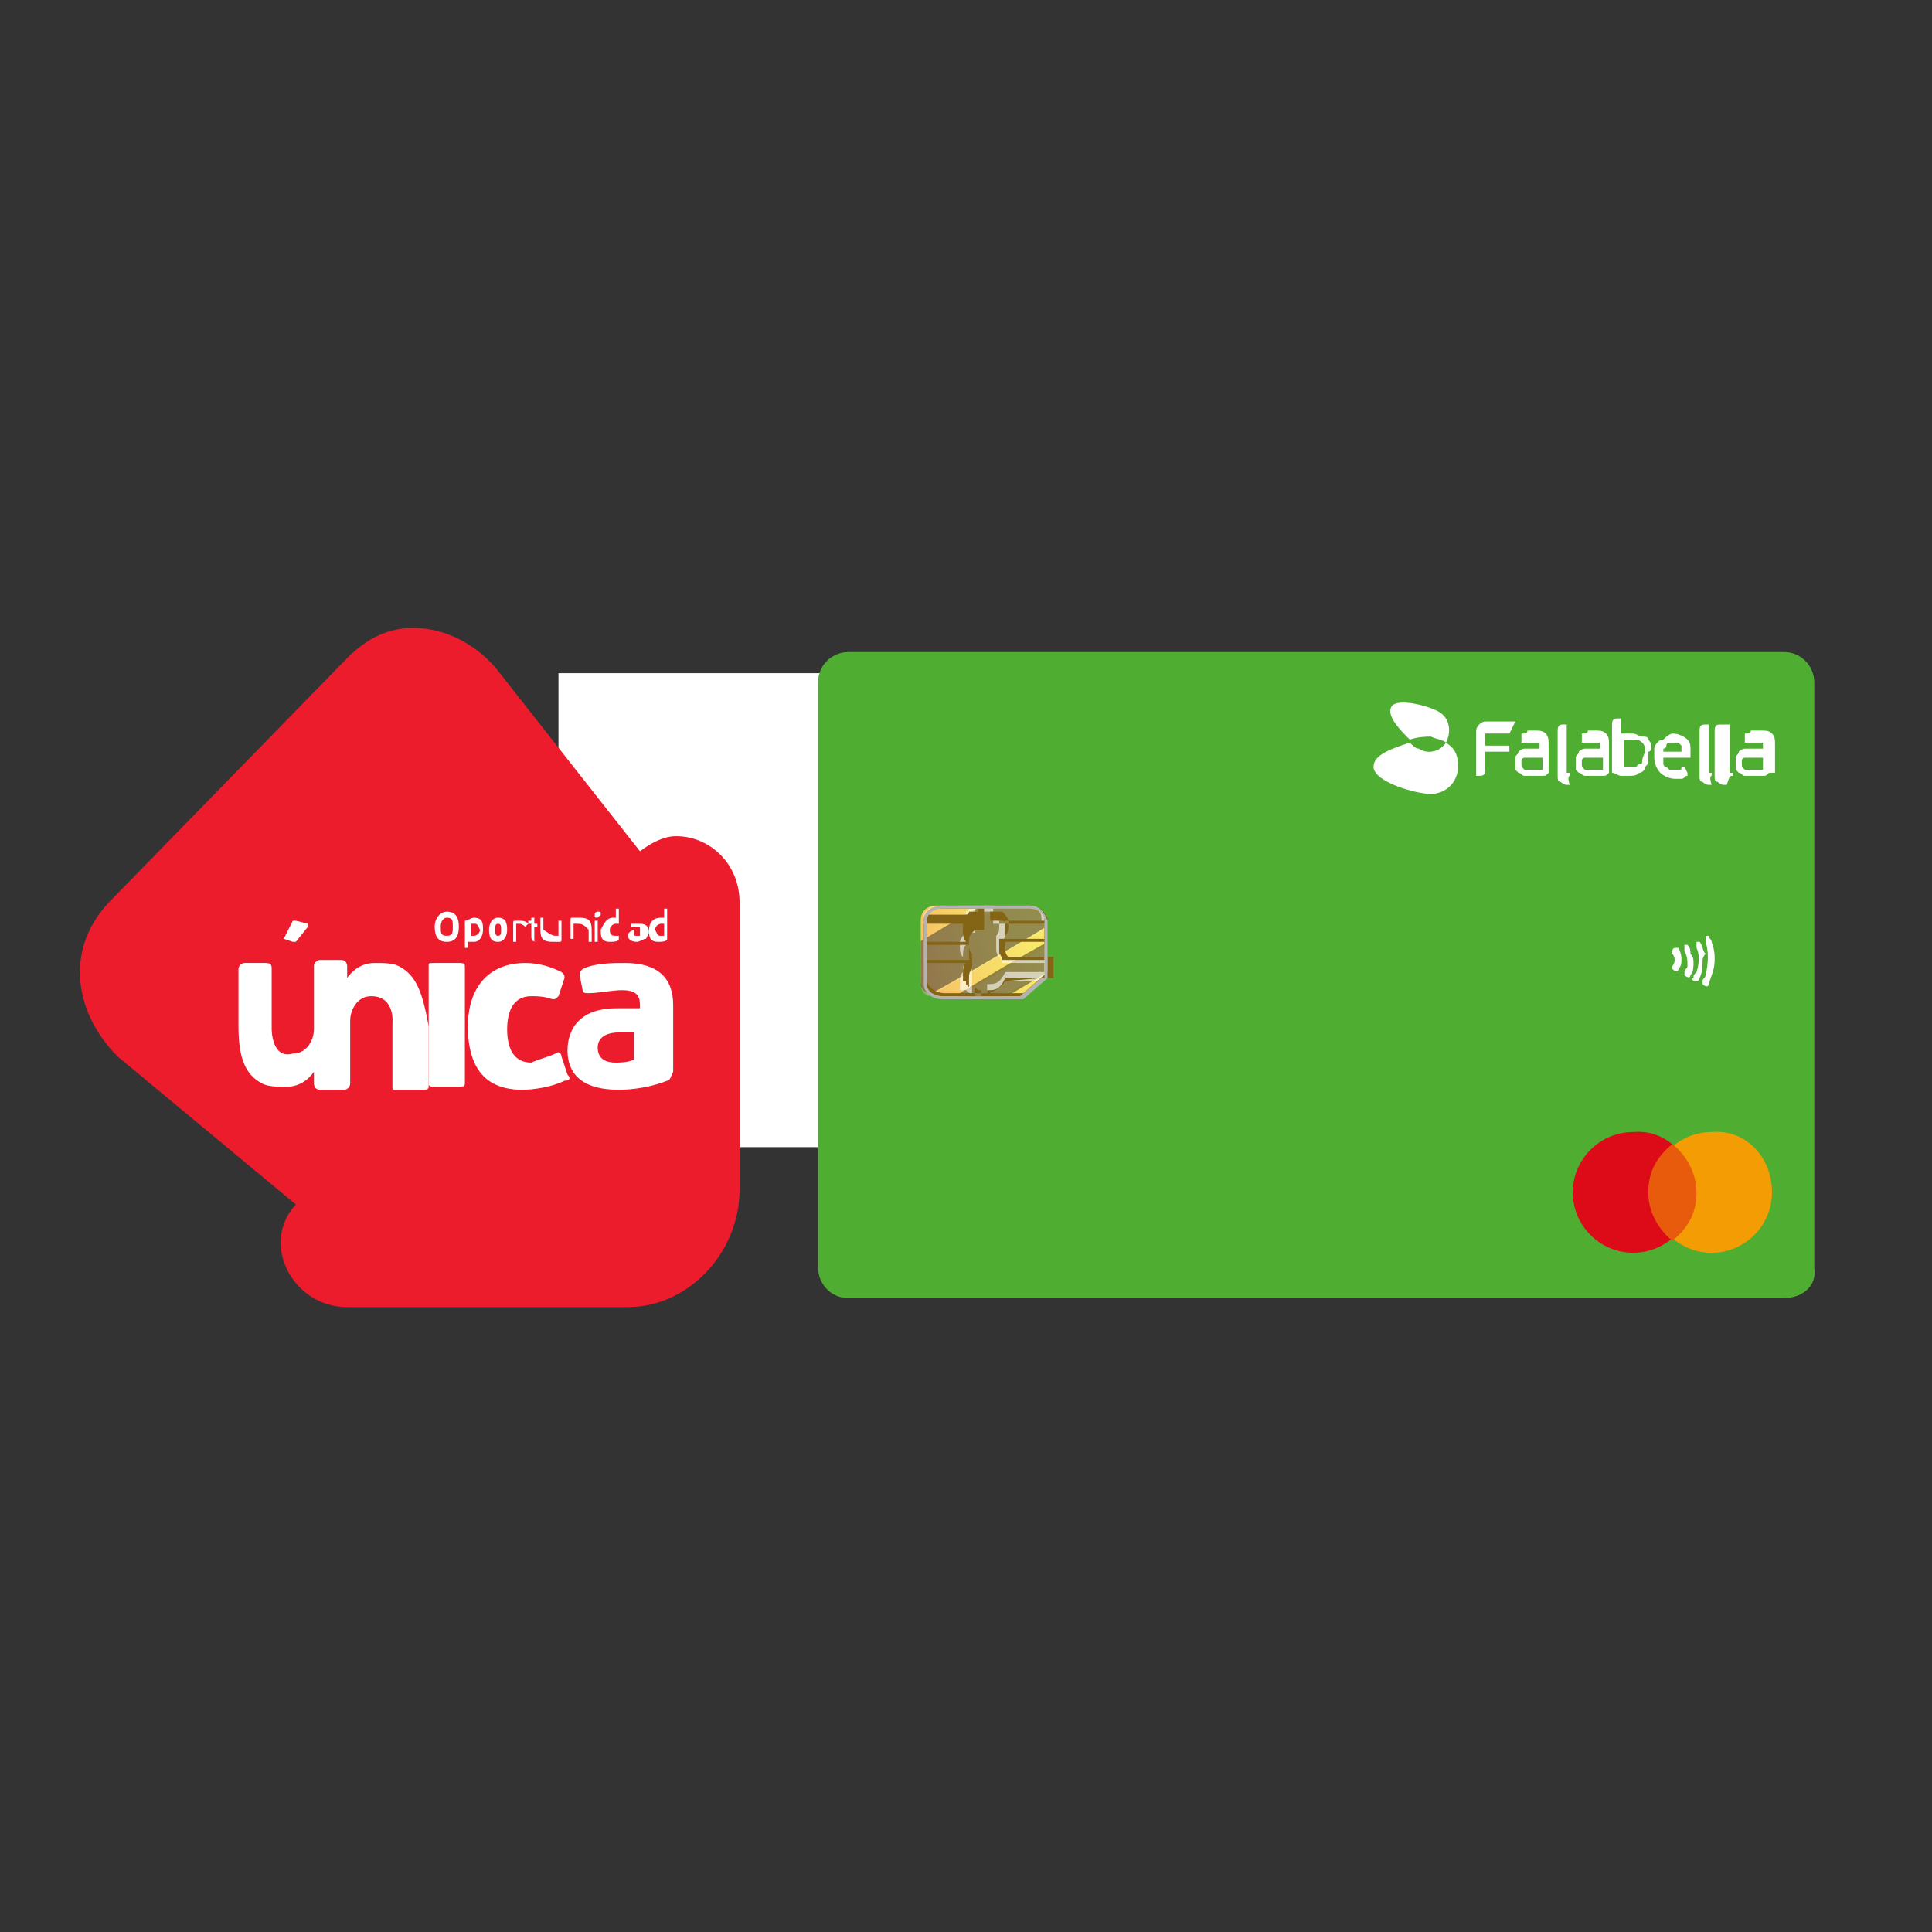 <?xml version="1.0" encoding="utf-8"?>
<!-- Generator: Adobe Illustrator 27.7.0, SVG Export Plug-In . SVG Version: 6.00 Build 0)  -->
<svg version="1.1" id="Capa_1" xmlns="http://www.w3.org/2000/svg" xmlns:xlink="http://www.w3.org/1999/xlink" x="0px" y="0px"
	 viewBox="0 0 64 64" style="enable-background:new 0 0 64 64;" xml:space="preserve">
<rect x="0" y="0" width="64" height="64" fill="#333333" stroke="none"/>
<style type="text/css">
	.st0{fill:#FFFFFF;}
	.st1{clip-path:url(#SVGID_00000016036160361550475560000002051171165611694011_);fill:#EC1C2C;}
	.st2{clip-path:url(#SVGID_00000008129799937079525680000012519218693656266919_);fill:#FFFFFF;}
	.st3{clip-path:url(#SVGID_00000168095301516435132570000008618108471813638804_);fill:#FFFFFF;}
	.st4{clip-path:url(#SVGID_00000124142855428447927040000010129643814202896794_);fill:#FFFFFF;}
	.st5{clip-path:url(#SVGID_00000165922991886746873370000007231136398100405132_);fill:#FFFFFF;}
	.st6{clip-path:url(#SVGID_00000023253479140637108680000010262226304783028374_);fill:#FFFFFF;}
	.st7{clip-path:url(#SVGID_00000111180912430898940580000017762250486829375879_);fill:#FFFFFF;}
	.st8{clip-path:url(#SVGID_00000075875630903174851880000008344173403952511874_);fill:#FFFFFF;}
	.st9{clip-path:url(#SVGID_00000032648380591923584270000004842211016784902793_);fill:#FFFFFF;}
	.st10{clip-path:url(#SVGID_00000033364738539520676810000008805422426181381260_);fill:#FFFFFF;}
	.st11{clip-path:url(#SVGID_00000023253052964535820250000016552200267544219789_);fill:#FFFFFF;}
	.st12{clip-path:url(#SVGID_00000062913122433913119230000017043548464647982013_);fill:#FFFFFF;}
	.st13{clip-path:url(#SVGID_00000148638382783863219850000014272677149990307770_);fill:#FFFFFF;}
	.st14{clip-path:url(#SVGID_00000164477533153694399570000002712843666180006790_);fill:#FFFFFF;}
	.st15{clip-path:url(#SVGID_00000030487760908845502810000018043194108747182513_);fill:#FFFFFF;}
	.st16{clip-path:url(#SVGID_00000158011483241298298070000004930283928684654498_);fill:#FFFFFF;}
	.st17{clip-path:url(#SVGID_00000098930945905447528950000012173071285041550525_);fill:#FFFFFF;}
	.st18{clip-path:url(#SVGID_00000010282123713258803240000006719149344773190061_);fill:#FFFFFF;}
	.st19{clip-path:url(#SVGID_00000059304875377822744220000006442763593612779670_);fill:#FFFFFF;}
	.st20{clip-path:url(#SVGID_00000103265218807036715700000004059484314932601741_);fill:#FFFFFF;}
	.st21{clip-path:url(#SVGID_00000152263602300792726210000007460713429023344787_);fill:#FFFFFF;}
	.st22{clip-path:url(#SVGID_00000055669996159346058020000012377367728551600543_);fill:#FFFFFF;}
	.st23{clip-path:url(#SVGID_00000178171435446438146380000002946758084290410669_);fill:#FFFFFF;}
	.st24{clip-path:url(#SVGID_00000126310075610864963520000001018396053958224311_);fill:#FFFFFF;}
	.st25{clip-path:url(#SVGID_00000003091814290173065190000008414645356345638050_);fill:#FFFFFF;}
	.st26{clip-path:url(#SVGID_00000096777757829273460730000004641121614732668829_);fill:#FFFFFF;}
	.st27{clip-path:url(#SVGID_00000152959588136761248950000013504175531053338779_);fill:#FFFFFF;}
	.st28{clip-path:url(#SVGID_00000181797783626444903580000009879964135948036744_);fill:#FFFFFF;}
	.st29{clip-path:url(#SVGID_00000046312540248933375080000008480469202605878718_);fill:#FFFFFF;}
	.st30{clip-path:url(#SVGID_00000167383616535343812990000002455546399851617972_);fill:#FFFFFF;}
	.st31{clip-path:url(#SVGID_00000075137059117231703300000001138363400863894418_);fill:#FFFFFF;}
	.st32{clip-path:url(#SVGID_00000101099712756790019320000007679740943333476770_);fill:#FFFFFF;}
	.st33{clip-path:url(#SVGID_00000153698810857097564460000014250717700011512240_);fill:#FFFFFF;}
	.st34{clip-path:url(#SVGID_00000167360810564957182030000007846613495630958756_);fill:#FFFFFF;}
	.st35{clip-path:url(#SVGID_00000078016670920708615240000012653542301278172328_);fill:#FFFFFF;}
	.st36{clip-path:url(#SVGID_00000000188942757806586940000005700582244017775547_);fill:#FFFFFF;}
	.st37{clip-path:url(#SVGID_00000072969429470160257140000006940811469524894881_);fill:#FFFFFF;}
	.st38{fill:#4FAD32;}
	.st39{fill:url(#SVGID_00000049197427747128790830000008135180254572117438_);}
	.st40{opacity:0.48;}
	.st41{fill:url(#SVGID_00000130648278545568877220000003861373990189376153_);}
	.st42{opacity:0.35;fill:#FFFFFF;}
	.st43{fill:url(#SVGID_00000017502371119446439790000014565799324237341353_);}
	
		.st44{opacity:0.41;clip-path:url(#SVGID_00000142171372934668891270000009638608883870589599_);fill:url(#XMLID_00000075869418294955961060000017429278861885441201_);}
	
		.st45{opacity:0.41;clip-path:url(#SVGID_00000142171372934668891270000009638608883870589599_);fill:url(#XMLID_00000157310374067052932870000001135221309199071379_);}
	.st46{opacity:0.61;fill:#FFFFFF;}
	.st47{fill:#846515;}
	.st48{fill:#B3B3B2;}
	.st49{fill:#DD0B18;}
	.st50{fill:#F49C04;}
	.st51{fill:#E85B0D;}
</style>
<polygon class="st0" points="18.5,22.3 18.5,22.3 51.9,22.3 49.3,38 18.5,38 "/>
<g>
	<g>
		<g>
			<defs>
				<rect id="SVGID_1_" x="2.6" y="20.8" width="58.2" height="22.5"/>
			</defs>
			<clipPath id="SVGID_00000045577995371389143870000015748950599715535791_">
				<use xlink:href="#SVGID_1_"  style="overflow:visible;"/>
			</clipPath>
			<path style="clip-path:url(#SVGID_00000045577995371389143870000015748950599715535791_);fill:#EC1C2C;" d="M13.7,20.8
				c1,0,2,0.5,2.7,1.3l4.8,6.1c0.4-0.3,0.8-0.5,1.2-0.5c1.1,0,2.1,0.9,2.1,2.2v9.5c0,2.1-1.7,3.9-3.7,3.9l0,0h-9.3
				c-1.8,0-2.9-2.1-1.7-3.4L3.9,35c-1.4-1.4-1.8-3.5-0.3-5.1l7.9-8.1C12.2,21.1,12.9,20.8,13.7,20.8"/>
		</g>
		<g>
			<defs>
				<rect id="SVGID_00000021813194747993658280000003759858238830649266_" x="2.6" y="20.8" width="58.2" height="22.5"/>
			</defs>
			<clipPath id="SVGID_00000170237414753759949020000001407001939461218453_">
				<use xlink:href="#SVGID_00000021813194747993658280000003759858238830649266_"  style="overflow:visible;"/>
			</clipPath>
			<path style="clip-path:url(#SVGID_00000170237414753759949020000001407001939461218453_);fill:#FFFFFF;" d="M15.2,36h-0.8
				c-0.1,0-0.2,0-0.2-0.1V32c0-0.1,0-0.1,0.2-0.1h0.8c0.1,0,0.2,0,0.2,0.1v3.9C15.4,36,15.3,36,15.2,36"/>
		</g>
		<g>
			<defs>
				<rect id="SVGID_00000049182690882659554030000016524617511661000637_" x="2.6" y="20.8" width="58.2" height="22.5"/>
			</defs>
			<clipPath id="SVGID_00000152248855107181494000000016292491728341296797_">
				<use xlink:href="#SVGID_00000049182690882659554030000016524617511661000637_"  style="overflow:visible;"/>
			</clipPath>
			<path style="clip-path:url(#SVGID_00000152248855107181494000000016292491728341296797_);fill:#FFFFFF;" d="M18.4,34.9
				c0.1-0.1,0.2,0,0.2,0.1l0.2,0.6c0.1,0.1,0.1,0.2-0.1,0.2c-0.4,0.2-1,0.3-1.4,0.3c-1.2,0-1.8-0.7-1.8-2.1c0-1.3,0.7-2.1,1.9-2.1
				c0.4,0,0.8,0.1,1.2,0.3c0.1,0.1,0.1,0.1,0.1,0.2L18.5,33c-0.1,0.1-0.1,0.1-0.2,0.1C18,33,17.8,33,17.6,33c-0.6,0-0.8,0.5-0.8,1.1
				s0.2,1.1,0.8,1.1C17.8,35.1,18.2,35,18.4,34.9"/>
		</g>
		<g>
			<defs>
				<rect id="SVGID_00000134929350182162186900000009225839813022722717_" x="2.6" y="20.8" width="58.2" height="22.5"/>
			</defs>
			<clipPath id="SVGID_00000127005713927043465240000008491029780066643585_">
				<use xlink:href="#SVGID_00000134929350182162186900000009225839813022722717_"  style="overflow:visible;"/>
			</clipPath>
			<path style="clip-path:url(#SVGID_00000127005713927043465240000008491029780066643585_);fill:#FFFFFF;" d="M20.5,34.2
				c-0.3,0-0.7,0.1-0.7,0.5s0.3,0.5,0.6,0.5c0.1,0,0.4,0,0.6-0.1v-0.9H20.5z M22.1,35.8c-0.5,0.2-1.1,0.3-1.6,0.3
				c-1.3,0-1.7-0.6-1.7-1.3c0-0.8,0.5-1.4,1.6-1.4h0.8v-0.1c0-0.3-0.1-0.5-0.6-0.5c-0.3,0-0.8,0.1-1.1,0.1c-0.1,0-0.2,0-0.2-0.1
				l-0.1-0.5c0-0.1,0-0.1,0.1-0.2c0.4-0.2,1-0.2,1.4-0.2c1.1,0,1.6,0.5,1.6,1.4v2.2C22.2,35.7,22.2,35.8,22.1,35.8"/>
		</g>
		<g>
			<defs>
				<rect id="SVGID_00000087371042737568273120000003925904775358106791_" x="2.6" y="20.8" width="58.2" height="22.5"/>
			</defs>
			<clipPath id="SVGID_00000179620254614251057080000003518934209515267769_">
				<use xlink:href="#SVGID_00000087371042737568273120000003925904775358106791_"  style="overflow:visible;"/>
			</clipPath>
			<path style="clip-path:url(#SVGID_00000179620254614251057080000003518934209515267769_);fill:#FFFFFF;" d="M13.2,32
				c-0.2-0.1-0.5-0.1-0.8-0.1c-0.6,0-0.9,0.5-0.9,0.5V32c0,0,0-0.2-0.2-0.2H11h-0.2h-0.2c-0.1,0-0.2,0.1-0.2,0.2v2.1
				c0,0.3-0.2,0.8-0.7,0.8C9,35.1,9,34.1,9,34.1v-2c0-0.1,0-0.2-0.2-0.2H8.1c-0.1,0-0.2,0.1-0.2,0.2V34c0,1,0.2,1.6,0.8,1.9
				C8.9,36,9.2,36,9.5,36c0.6,0,0.9-0.5,0.9-0.5v0.4c0,0,0,0.2,0.2,0.2H11h0.2h0.2c0.1,0,0.2-0.1,0.2-0.2v-2.1
				c0-0.3,0.2-0.8,0.7-0.8c0.8,0,0.7,0.9,0.7,0.9V36c0,0.1,0,0.1,0.1,0.1c0,0,0,0,0.1,0H14c0.1,0,0.2,0,0.2-0.1v-2
				C14,32.9,13.8,32.3,13.2,32"/>
		</g>
		<g>
			<defs>
				<rect id="SVGID_00000094600789214159600380000002853754337661380770_" x="2.6" y="20.8" width="58.2" height="22.5"/>
			</defs>
			<clipPath id="SVGID_00000156560206523035796850000015804928302411291810_">
				<use xlink:href="#SVGID_00000094600789214159600380000002853754337661380770_"  style="overflow:visible;"/>
			</clipPath>
			<path style="clip-path:url(#SVGID_00000156560206523035796850000015804928302411291810_);fill:#FFFFFF;" d="M14.8,30.4
				c-0.1,0-0.2,0.1-0.2,0.3c0,0.2,0,0.3,0.2,0.3s0.2-0.1,0.2-0.3S15,30.4,14.8,30.4 M14.8,31.2c-0.3,0-0.4-0.2-0.4-0.5
				s0.2-0.5,0.4-0.5c0.3,0,0.4,0.2,0.4,0.5S15.1,31.2,14.8,31.2"/>
		</g>
		<g>
			<defs>
				<rect id="SVGID_00000106125684241602536620000007957827449151781775_" x="2.6" y="20.8" width="58.2" height="22.5"/>
			</defs>
			<clipPath id="SVGID_00000124120817490927878430000013822305298947425160_">
				<use xlink:href="#SVGID_00000106125684241602536620000007957827449151781775_"  style="overflow:visible;"/>
			</clipPath>
			<path style="clip-path:url(#SVGID_00000124120817490927878430000013822305298947425160_);fill:#FFFFFF;" d="M15.7,30.6h-0.1V31
				h0.1c0.1,0,0.2-0.1,0.2-0.2C15.8,30.6,15.8,30.6,15.7,30.6 M15.5,31.4h-0.1l0,0v-0.9l0,0c0.1,0,0.2-0.1,0.3-0.1
				c0.3,0,0.3,0.2,0.3,0.4c0,0.2-0.1,0.4-0.3,0.4c-0.1,0-0.1,0-0.2,0V31.4C15.6,31.4,15.6,31.4,15.5,31.4"/>
		</g>
		<g>
			<defs>
				<rect id="SVGID_00000036957262255617181890000000095073117992172930_" x="2.6" y="20.8" width="58.2" height="22.5"/>
			</defs>
			<clipPath id="SVGID_00000023965009389820835360000012975039543561283464_">
				<use xlink:href="#SVGID_00000036957262255617181890000000095073117992172930_"  style="overflow:visible;"/>
			</clipPath>
			<path style="clip-path:url(#SVGID_00000023965009389820835360000012975039543561283464_);fill:#FFFFFF;" d="M16.5,30.6
				c-0.1,0-0.1,0.1-0.1,0.2s0,0.2,0.1,0.2s0.1-0.1,0.1-0.2S16.6,30.6,16.5,30.6 M16.5,31.2c-0.2,0-0.3-0.1-0.3-0.4
				c0-0.2,0.1-0.4,0.3-0.4c0.2,0,0.3,0.1,0.3,0.4C16.8,31,16.7,31.2,16.5,31.2"/>
		</g>
		<g>
			<defs>
				<rect id="SVGID_00000080886658866311110130000008660700803661958794_" x="2.6" y="20.8" width="58.2" height="22.5"/>
			</defs>
			<clipPath id="SVGID_00000142153306520129737950000003981093994716714370_">
				<use xlink:href="#SVGID_00000080886658866311110130000008660700803661958794_"  style="overflow:visible;"/>
			</clipPath>
			<path style="clip-path:url(#SVGID_00000142153306520129737950000003981093994716714370_);fill:#FFFFFF;" d="M17.1,31.2H17l0,0
				v-0.6c0-0.1,0-0.1,0.1-0.1h0.1c0.1,0,0.2,0,0.3,0.1l0,0l-0.1,0.1l0,0c0,0-0.1-0.1-0.2-0.1c0,0,0,0-0.1,0L17.1,31.2L17.1,31.2"/>
		</g>
		<g>
			<defs>
				<rect id="SVGID_00000049910590154552593310000017878666216489685678_" x="2.6" y="20.8" width="58.2" height="22.5"/>
			</defs>
			<clipPath id="SVGID_00000068672806687263487030000006165579603240814236_">
				<use xlink:href="#SVGID_00000049910590154552593310000017878666216489685678_"  style="overflow:visible;"/>
			</clipPath>
			<path style="clip-path:url(#SVGID_00000068672806687263487030000006165579603240814236_);fill:#FFFFFF;" d="M18,31.2
				c-0.1,0-0.1,0-0.2,0c-0.2,0-0.2-0.1-0.2-0.2v-0.4h-0.1l0,0v-0.1l0,0h0.1v-0.1l0,0h0.1l0,0v0.2h0.1l0,0v0.1l0,0h-0.1v0.4
				c0,0.1,0,0.1,0.1,0.1h0.1l0,0H18C18,31.1,18,31.1,18,31.2"/>
		</g>
		<g>
			<defs>
				<rect id="SVGID_00000118356381767203013210000007375276498699827584_" x="2.6" y="20.8" width="58.2" height="22.5"/>
			</defs>
			<clipPath id="SVGID_00000014603028341017411850000002474249677059936952_">
				<use xlink:href="#SVGID_00000118356381767203013210000007375276498699827584_"  style="overflow:visible;"/>
			</clipPath>
			<path style="clip-path:url(#SVGID_00000014603028341017411850000002474249677059936952_);fill:#FFFFFF;" d="M18.5,31v-0.5l0,0
				h0.1l0,0v0.6c0,0.1,0,0.1-0.1,0.1c0,0-0.1,0-0.2,0c-0.3,0-0.4-0.1-0.4-0.4v-0.4l0,0H18l0,0v0.4C18.3,31,18.3,31,18.5,31
				C18.4,31,18.5,31,18.5,31"/>
		</g>
		<g>
			<defs>
				<rect id="SVGID_00000000183282457080057150000017642500470839921803_" x="2.6" y="20.8" width="58.2" height="22.5"/>
			</defs>
			<clipPath id="SVGID_00000181804736036632157490000010949152369928635524_">
				<use xlink:href="#SVGID_00000000183282457080057150000017642500470839921803_"  style="overflow:visible;"/>
			</clipPath>
			<path style="clip-path:url(#SVGID_00000181804736036632157490000010949152369928635524_);fill:#FFFFFF;" d="M19,30.6v0.5l0,0
				h-0.1l0,0v-0.6c0-0.1,0-0.1,0.1-0.1c0,0,0.1,0,0.2,0c0.3,0,0.4,0.1,0.4,0.4v0.4l0,0h-0.1l0,0v-0.4C19.3,30.6,19.3,30.6,19,30.6
				C19.1,30.6,19.1,30.6,19,30.6"/>
		</g>
		<g>
			<defs>
				<rect id="SVGID_00000080918600438791459550000010380099666134088122_" x="2.6" y="20.8" width="58.2" height="22.5"/>
			</defs>
			<clipPath id="SVGID_00000152225171515472809420000003111615435400697517_">
				<use xlink:href="#SVGID_00000080918600438791459550000010380099666134088122_"  style="overflow:visible;"/>
			</clipPath>
			<path style="clip-path:url(#SVGID_00000152225171515472809420000003111615435400697517_);fill:#FFFFFF;" d="M19.8,31.2h-0.1l0,0
				v-0.7l0,0h0.1l0,0V31.2C19.9,31.2,19.9,31.2,19.8,31.2 M19.8,30.4c-0.1,0-0.1,0-0.1-0.1s0.1-0.1,0.1-0.1c0.1,0,0.1,0,0.1,0.1
				L19.8,30.4"/>
		</g>
		<g>
			<defs>
				<rect id="SVGID_00000062912359213956875160000006524471064537596591_" x="2.6" y="20.8" width="58.2" height="22.5"/>
			</defs>
			<clipPath id="SVGID_00000047779025227708641030000009740237721996091538_">
				<use xlink:href="#SVGID_00000062912359213956875160000006524471064537596591_"  style="overflow:visible;"/>
			</clipPath>
			<path style="clip-path:url(#SVGID_00000047779025227708641030000009740237721996091538_);fill:#FFFFFF;" d="M20.4,31h0.1v-0.4
				h-0.1c-0.1,0-0.2,0.1-0.2,0.2C20.2,31,20.3,31,20.4,31 M20.3,30.4h0.1v-0.3l0,0h0.1l0,0V31c0,0,0,0,0,0.1s-0.2,0.1-0.3,0.1
				c-0.3,0-0.3-0.2-0.3-0.4C20,30.6,20.1,30.4,20.3,30.4"/>
		</g>
		<g>
			<defs>
				<rect id="SVGID_00000041282567933711992510000018138733970406781346_" x="2.6" y="20.8" width="58.2" height="22.5"/>
			</defs>
			<clipPath id="SVGID_00000049921917555990378100000015340792967482095806_">
				<use xlink:href="#SVGID_00000041282567933711992510000018138733970406781346_"  style="overflow:visible;"/>
			</clipPath>
			<path style="clip-path:url(#SVGID_00000049921917555990378100000015340792967482095806_);fill:#FFFFFF;" d="M21.1,30.8
				c-0.1,0-0.1,0-0.1,0.1s0,0.1,0.1,0.1h0.1v-0.2H21.1z M21.4,31.1c-0.1,0-0.2,0.1-0.3,0.1c-0.2,0-0.3-0.1-0.3-0.2s0.1-0.2,0.3-0.2
				h0.1l0,0c0-0.1,0-0.1-0.1-0.1s-0.1,0-0.2,0l0,0v-0.1l0,0c0.1,0,0.2,0,0.3,0c0.2,0,0.3,0.1,0.3,0.3L21.4,31.1L21.4,31.1"/>
		</g>
		<g>
			<defs>
				<rect id="SVGID_00000168803552910149223070000010739741467877653683_" x="2.6" y="20.8" width="58.2" height="22.5"/>
			</defs>
			<clipPath id="SVGID_00000023283014126466977880000002012931458548924035_">
				<use xlink:href="#SVGID_00000168803552910149223070000010739741467877653683_"  style="overflow:visible;"/>
			</clipPath>
			<path style="clip-path:url(#SVGID_00000023283014126466977880000002012931458548924035_);fill:#FFFFFF;" d="M21.9,31H22v-0.4
				h-0.1c-0.1,0-0.2,0.1-0.2,0.2C21.8,31,21.8,31,21.9,31 M21.9,30.4H22v-0.3l0,0h0.1l0,0V31c0,0,0,0,0,0.1s-0.2,0.1-0.3,0.1
				c-0.3,0-0.3-0.2-0.3-0.4C21.5,30.6,21.6,30.4,21.9,30.4"/>
		</g>
		<g>
			<defs>
				<rect id="SVGID_00000119119098428858960470000010136823469850132618_" x="2.6" y="20.8" width="58.2" height="22.5"/>
			</defs>
			<clipPath id="SVGID_00000138569750926004642390000016941007270248981425_">
				<use xlink:href="#SVGID_00000119119098428858960470000010136823469850132618_"  style="overflow:visible;"/>
			</clipPath>
			<path style="clip-path:url(#SVGID_00000138569750926004642390000016941007270248981425_);fill:#FFFFFF;" d="M9.4,31.1l0.3,0.1
				c0,0,0,0,0.1,0l0.4-0.5c0,0,0,0,0-0.1l-0.4-0.1H9.7L9.4,31.1L9.4,31.1"/>
		</g>
		<g>
			<defs>
				<rect id="SVGID_00000179619534725298146040000011896082225749739955_" x="2.6" y="20.8" width="58.2" height="22.5"/>
			</defs>
			<clipPath id="SVGID_00000058562402356434461540000011822629496689387664_">
				<use xlink:href="#SVGID_00000179619534725298146040000011896082225749739955_"  style="overflow:visible;"/>
			</clipPath>
			<path style="clip-path:url(#SVGID_00000058562402356434461540000011822629496689387664_);fill:#FFFFFF;" d="M47.8,35.9
				c0.1,0.1,0.4,0.2,0.5,0.2s0.2,0,0.2-0.2c0-0.1-0.2-0.2-0.4-0.3s-0.4-0.2-0.4-0.5c0-0.4,0.3-0.7,0.8-0.7c0.3,0,0.6,0.2,0.7,0.3
				L49,35.1c-0.1-0.1-0.3-0.2-0.4-0.2c-0.1,0-0.2,0-0.2,0.2s0.1,0.2,0.3,0.3s0.4,0.2,0.4,0.5c0,0.4-0.3,0.7-0.8,0.7
				c-0.3,0-0.6-0.1-0.7-0.2L47.8,35.9z"/>
		</g>
		<g>
			<defs>
				<rect id="SVGID_00000113350770321752148000000016464904960797137087_" x="2.6" y="20.8" width="58.2" height="22.5"/>
			</defs>
			<clipPath id="SVGID_00000026150503139327629730000001153171938978597547_">
				<use xlink:href="#SVGID_00000113350770321752148000000016464904960797137087_"  style="overflow:visible;"/>
			</clipPath>
			<path style="clip-path:url(#SVGID_00000026150503139327629730000001153171938978597547_);fill:#FFFFFF;" d="M50.2,34.9
				c0.2,0,0.6,0.1,0.6,0.6c0,0.1,0,0.1,0,0.2c-0.1,0.6-0.5,0.8-0.9,0.8s-0.6-0.2-0.6-0.6c0-0.1,0-0.2,0-0.2
				C49.4,35.1,49.8,34.9,50.2,34.9 M50.2,35.8c0-0.1,0-0.2,0-0.3s0-0.2-0.1-0.2s-0.2,0.1-0.3,0.4c0,0.1,0,0.2,0,0.3s0,0.2,0.1,0.2
				C50.1,36.2,50.1,36.1,50.2,35.8"/>
		</g>
		<g>
			<defs>
				<rect id="SVGID_00000129895043870798633920000007368757293275442313_" x="2.6" y="20.8" width="58.2" height="22.5"/>
			</defs>
			<clipPath id="SVGID_00000017501900456292518680000010800171872167027372_">
				<use xlink:href="#SVGID_00000129895043870798633920000007368757293275442313_"  style="overflow:visible;"/>
			</clipPath>
			<path style="clip-path:url(#SVGID_00000017501900456292518680000010800171872167027372_);fill:#FFFFFF;" d="M51.3,36.6h-0.5
				l0.2-1.3V35h0.4v0.2c0.1-0.2,0.3-0.3,0.4-0.3c0.1,0,0.2,0,0.2,0.1l-0.1,0.4c-0.1,0-0.1-0.1-0.2-0.1c-0.1,0-0.2,0.1-0.3,0.2
				L51.3,36.6z"/>
		</g>
	</g>
	<polygon class="st0" points="52.3,35 52,36.6 52.5,36.6 52.8,35 	"/>
	<g>
		<g>
			<defs>
				<rect id="SVGID_00000008831582776696235850000007419544114680830368_" x="2.6" y="20.8" width="58.2" height="22.5"/>
			</defs>
			<clipPath id="SVGID_00000142145549675446788390000017111151344711188649_">
				<use xlink:href="#SVGID_00000008831582776696235850000007419544114680830368_"  style="overflow:visible;"/>
			</clipPath>
			<path style="clip-path:url(#SVGID_00000142145549675446788390000017111151344711188649_);fill:#FFFFFF;" d="M52.6,34.3
				c0.1,0,0.2,0.1,0.2,0.2c0,0.2-0.1,0.3-0.3,0.3c-0.1,0-0.2-0.1-0.2-0.2C52.3,34.4,52.4,34.3,52.6,34.3"/>
		</g>
		<g>
			<defs>
				<rect id="SVGID_00000111882254453617405990000007492903782686470789_" x="2.6" y="20.8" width="58.2" height="22.5"/>
			</defs>
			<clipPath id="SVGID_00000124871135277448340540000006000095361682436243_">
				<use xlink:href="#SVGID_00000111882254453617405990000007492903782686470789_"  style="overflow:visible;"/>
			</clipPath>
			<path style="clip-path:url(#SVGID_00000124871135277448340540000006000095361682436243_);fill:#FFFFFF;" d="M54.2,36.2v0.3h-0.4
				v-0.1l0,0c-0.1,0.1-0.2,0.2-0.4,0.2c-0.3,0-0.5-0.2-0.5-0.6c0-0.6,0.3-1.1,1-1.1c0.1,0,0.3,0,0.6,0.1L54.2,36.2z M53.8,35.3
				L53.8,35.3c-0.4,0-0.5,0.4-0.5,0.7c0,0.1,0,0.3,0.2,0.3c0.1,0,0.2-0.1,0.2-0.2L53.8,35.3z"/>
		</g>
		<g>
			<defs>
				<rect id="SVGID_00000011020807733186703870000009179680055299706272_" x="2.6" y="20.8" width="58.2" height="22.5"/>
			</defs>
			<clipPath id="SVGID_00000163038548890613045640000015679488953138437763_">
				<use xlink:href="#SVGID_00000011020807733186703870000009179680055299706272_"  style="overflow:visible;"/>
			</clipPath>
			<path style="clip-path:url(#SVGID_00000163038548890613045640000015679488953138437763_);fill:#FFFFFF;" d="M54.4,36.6l0.2-1.3
				V35H55v0.2c0.1-0.1,0.3-0.2,0.5-0.2s0.4,0.1,0.4,0.4c0,0,0,0.1,0,0.2l-0.2,1.1h-0.5l0.2-0.9c0,0,0-0.1,0-0.2c0-0.1,0-0.1-0.1-0.1
				s-0.2,0.1-0.2,0.2l-0.2,1h-0.5V36.6z"/>
		</g>
		<g>
			<defs>
				<rect id="SVGID_00000107551952285461171790000014725039753770175661_" x="2.6" y="20.8" width="58.2" height="22.5"/>
			</defs>
			<clipPath id="SVGID_00000077315322622886313500000014118013033326346922_">
				<use xlink:href="#SVGID_00000107551952285461171790000014725039753770175661_"  style="overflow:visible;"/>
			</clipPath>
			<path style="clip-path:url(#SVGID_00000077315322622886313500000014118013033326346922_);fill:#FFFFFF;" d="M57.4,36.2v0.3H57
				v-0.1l0,0c-0.1,0.1-0.2,0.2-0.4,0.2c-0.3,0-0.5-0.2-0.5-0.6c0-0.6,0.3-1.1,1-1.1c0.1,0,0.3,0,0.6,0.1L57.4,36.2z M57.1,35.3
				L57.1,35.3c-0.4,0-0.5,0.4-0.5,0.7c0,0.1,0,0.3,0.2,0.3c0.1,0,0.2-0.1,0.2-0.2L57.1,35.3z"/>
		</g>
		<g>
			<defs>
				<rect id="SVGID_00000104664230461676622910000004330176058219667852_" x="2.6" y="20.8" width="58.2" height="22.5"/>
			</defs>
			<clipPath id="SVGID_00000083053336339564377930000010643728160720132747_">
				<use xlink:href="#SVGID_00000104664230461676622910000004330176058219667852_"  style="overflow:visible;"/>
			</clipPath>
			<path style="clip-path:url(#SVGID_00000083053336339564377930000010643728160720132747_);fill:#FFFFFF;" d="M46.3,34.5
				c-0.2,0-0.4,0.1-0.5,0.3l-0.1,0.1c0,0.2,0,0.4,0.1,0.5s0.2,0.2,0.3,0.3c0,0,0.1,0.1,0.2,0.2c0,0.1,0.1,0.1,0.1,0.2
				c0,0.1,0,0.2,0,0.2c0.3-0.3,0.6-0.7,0.6-1.1C46.9,34.7,46.6,34.5,46.3,34.5"/>
		</g>
		<g>
			<defs>
				<rect id="SVGID_00000121272645465197566260000001261422927987164337_" x="2.6" y="20.8" width="58.2" height="22.5"/>
			</defs>
			<clipPath id="SVGID_00000117662943552287166530000017417918024622280095_">
				<use xlink:href="#SVGID_00000121272645465197566260000001261422927987164337_"  style="overflow:visible;"/>
			</clipPath>
			<path style="clip-path:url(#SVGID_00000117662943552287166530000017417918024622280095_);fill:#FFFFFF;" d="M45.7,36
				c-0.1-0.2-0.3-0.3-0.4-0.4l-0.1-0.1c-0.2-0.2-0.3-0.4-0.2-0.7c0-0.2,0.1-0.4,0.3-0.5c-0.2-0.1-0.3-0.2-0.6-0.2c-0.5,0-1,0.4-1,1
				c0,1,1.2,1.8,1.7,2c0.3-0.1,0.4-0.4,0.4-0.7C45.8,36.3,45.7,36.1,45.7,36"/>
		</g>
		<g>
			<defs>
				<rect id="SVGID_00000140694579527025244470000014726123297669052080_" x="2.6" y="20.8" width="58.2" height="22.5"/>
			</defs>
			<clipPath id="SVGID_00000043440659975574675400000015590664647324884107_">
				<use xlink:href="#SVGID_00000140694579527025244470000014726123297669052080_"  style="overflow:visible;"/>
			</clipPath>
			<path style="clip-path:url(#SVGID_00000043440659975574675400000015590664647324884107_);fill:#FFFFFF;" d="M41.6,29.4h-0.5
				c-0.1,0-0.1,0-0.2,0c-0.1,0-0.1,0-0.2,0.1c-0.1,0-0.1,0.1-0.2,0.1c0,0.1-0.1,0.2-0.1,0.3c0,0.2,0.1,0.3,0.2,0.3
				c0.1,0.1,0.2,0.1,0.4,0.1h0.1h0.1c0.1,0,0.1,0,0.2,0c0.1,0,0.1,0,0.2,0V29.4z M42.3,30.5c0,0.1,0,0.2-0.1,0.2s-0.2,0.1-0.3,0.1
				s-0.2,0-0.3,0.1c-0.1,0-0.2,0-0.3,0s-0.2,0-0.3,0c-0.2,0-0.4,0-0.6-0.1c-0.2-0.1-0.3-0.1-0.4-0.2c-0.1-0.1-0.2-0.2-0.2-0.3
				c0-0.1-0.1-0.2-0.1-0.4c0-0.1,0-0.3,0.1-0.4c0-0.1,0.1-0.2,0.2-0.3c0.1-0.1,0.2-0.2,0.4-0.2c0.2-0.1,0.3-0.1,0.6-0.1h0.6v-0.1
				c0-0.1,0-0.1,0-0.2s0-0.1-0.1-0.2c0,0-0.1-0.1-0.2-0.1c-0.1,0-0.2,0-0.3,0s-0.3,0-0.4,0c-0.1,0-0.3,0-0.4,0.1h-0.1c0,0,0,0,0-0.1
				L40,28c0-0.1,0-0.1,0-0.1c0.2-0.1,0.3-0.1,0.5-0.1s0.4,0,0.5,0c0.4,0,0.7,0.1,0.8,0.3c0.2,0.2,0.3,0.4,0.3,0.8v1.6H42.3z"/>
		</g>
		<g>
			<defs>
				<rect id="SVGID_00000106142028298491613860000003209019329403964584_" x="2.6" y="20.8" width="58.2" height="22.5"/>
			</defs>
			<clipPath id="SVGID_00000116197896766273919290000016146344047229638564_">
				<use xlink:href="#SVGID_00000106142028298491613860000003209019329403964584_"  style="overflow:visible;"/>
			</clipPath>
			<path style="clip-path:url(#SVGID_00000116197896766273919290000016146344047229638564_);fill:#FFFFFF;" d="M45.7,29.4h-0.5
				c-0.1,0-0.1,0-0.2,0c-0.1,0-0.1,0-0.2,0.1c-0.1,0-0.1,0.1-0.2,0.1c0,0.1-0.1,0.2-0.1,0.3c0,0.2,0.1,0.3,0.2,0.3
				c0.1,0.1,0.2,0.1,0.4,0.1h0.1h0.1c0.1,0,0.1,0,0.2,0c0.1,0,0.1,0,0.2,0V29.4z M46.4,30.5c0,0.1,0,0.2-0.1,0.2s-0.2,0.1-0.3,0.1
				s-0.2,0-0.3,0.1c-0.1,0-0.2,0-0.3,0s-0.2,0-0.3,0c-0.2,0-0.4,0-0.6-0.1c-0.2-0.1-0.3-0.1-0.4-0.2c-0.1-0.1-0.2-0.2-0.2-0.3
				c0-0.1-0.1-0.2-0.1-0.4c0-0.1,0-0.3,0.1-0.4c0-0.1,0.1-0.2,0.2-0.3c0.1-0.1,0.2-0.2,0.4-0.2c0.2-0.1,0.3-0.1,0.6-0.1h0.6v-0.1
				c0-0.1,0-0.1,0-0.2s0-0.1-0.1-0.2c0,0-0.1-0.1-0.2-0.1c-0.1,0-0.2,0-0.3,0s-0.3,0-0.4,0c-0.1,0-0.3,0-0.4,0.1h-0.1c0,0,0,0,0-0.1
				L44.1,28c0-0.1,0-0.1,0-0.1c0.2-0.1,0.3-0.1,0.5-0.1s0.4,0,0.5,0c0.4,0,0.7,0.1,0.8,0.3c0.2,0.2,0.3,0.4,0.3,0.8v1.6H46.4z"/>
		</g>
		<g>
			<defs>
				<rect id="SVGID_00000145774798804310910090000018044005472183082632_" x="2.6" y="20.8" width="58.2" height="22.5"/>
			</defs>
			<clipPath id="SVGID_00000098924736571107438310000006138698499524842942_">
				<use xlink:href="#SVGID_00000145774798804310910090000018044005472183082632_"  style="overflow:visible;"/>
			</clipPath>
			<path style="clip-path:url(#SVGID_00000098924736571107438310000006138698499524842942_);fill:#FFFFFF;" d="M50.9,28.3
				c-0.1,0-0.2,0-0.3,0.1c-0.1,0-0.1,0.1-0.2,0.2c-0.1,0.1-0.1,0.1-0.1,0.2s-0.1,0.2-0.1,0.3h1.3c0-0.1,0-0.2,0-0.3
				c0-0.1,0-0.2-0.1-0.2c0-0.1-0.1-0.1-0.2-0.2C51.1,28.4,51,28.3,50.9,28.3 M50.9,27.8c0.4,0,0.7,0.1,0.9,0.3
				c0.2,0.2,0.3,0.5,0.3,0.9c0,0.1,0,0.2,0,0.2c0,0.1-0.1,0.1-0.1,0.2l-0.1,0.1c-0.1,0-0.1,0-0.2,0h-1.5c0,0.1,0,0.3,0.1,0.4
				c0,0.1,0.1,0.2,0.2,0.2c0.1,0.1,0.2,0.1,0.2,0.1c0.1,0,0.2,0,0.3,0s0.2,0,0.3,0s0.2-0.1,0.3-0.1s0.1,0,0.1,0l0.2,0.3
				c0,0.1,0,0.1,0,0.1c-0.1,0.1-0.3,0.1-0.5,0.2c-0.2,0-0.3,0.1-0.5,0.1c-0.4,0-0.8-0.1-1-0.4c-0.2-0.2-0.4-0.6-0.4-1.2
				c0-0.2,0-0.5,0.1-0.7s0.2-0.4,0.3-0.5s0.3-0.2,0.4-0.3C50.5,27.8,50.7,27.8,50.9,27.8"/>
		</g>
		<g>
			<defs>
				<rect id="SVGID_00000103955263188366633820000003906591689564098704_" x="2.6" y="20.8" width="58.2" height="22.5"/>
			</defs>
			<clipPath id="SVGID_00000152263357749881875760000008880139574938146453_">
				<use xlink:href="#SVGID_00000103955263188366633820000003906591689564098704_"  style="overflow:visible;"/>
			</clipPath>
			<path style="clip-path:url(#SVGID_00000152263357749881875760000008880139574938146453_);fill:#FFFFFF;" d="M56.9,29.4h-0.5
				c-0.1,0-0.1,0-0.2,0c-0.1,0-0.1,0-0.2,0.1c-0.1,0-0.1,0.1-0.2,0.1c0,0.1-0.1,0.2-0.1,0.3c0,0.2,0.1,0.3,0.2,0.3
				c0.1,0.1,0.2,0.1,0.4,0.1h0.1h0.1c0.1,0,0.1,0,0.2,0c0.1,0,0.1,0,0.2,0V29.4z M57.5,30.5c0,0.1,0,0.2-0.1,0.2s-0.2,0.1-0.3,0.1
				s-0.2,0-0.3,0.1c-0.1,0-0.2,0-0.3,0s-0.2,0-0.3,0c-0.2,0-0.4,0-0.6-0.1c-0.2-0.1-0.3-0.1-0.4-0.2c-0.1-0.1-0.2-0.2-0.2-0.3
				c0-0.1-0.1-0.2-0.1-0.4c0-0.1,0-0.3,0.1-0.4c0-0.1,0.1-0.2,0.2-0.3c0.1-0.1,0.2-0.2,0.4-0.2c0.2-0.1,0.3-0.1,0.6-0.1h0.6v-0.1
				c0-0.1,0-0.1,0-0.2s0-0.1-0.1-0.2c0,0-0.1-0.1-0.2-0.1c-0.1,0-0.2,0-0.3,0s-0.3,0-0.4,0c-0.1,0-0.3,0-0.4,0.1h-0.1c0,0,0,0,0-0.1
				L55.2,28c0-0.1,0-0.1,0.1-0.1c0.2-0.1,0.3-0.1,0.5-0.1s0.4,0,0.5,0c0.4,0,0.7,0.1,0.8,0.3c0.2,0.2,0.3,0.4,0.3,0.8L57.5,30.5
				L57.5,30.5z"/>
		</g>
		<g>
			<defs>
				<rect id="SVGID_00000078738021098832999570000016230432248203618479_" x="2.6" y="20.8" width="58.2" height="22.5"/>
			</defs>
			<clipPath id="SVGID_00000112629449671341017240000000405773250850094223_">
				<use xlink:href="#SVGID_00000078738021098832999570000016230432248203618479_"  style="overflow:visible;"/>
			</clipPath>
			<path style="clip-path:url(#SVGID_00000112629449671341017240000000405773250850094223_);fill:#FFFFFF;" d="M39.9,26.9L39.9,26.9
				h-1.6c-0.2,0-0.3,0-0.5,0.1c-0.1,0.1-0.2,0.1-0.3,0.2s-0.1,0.2-0.2,0.3c0,0.1,0,0.2,0,0.4v2.8v0.1h0.1h0.2c0.1,0,0.4-0.1,0.4-0.4
				v-1.3h1.7h0.1V29v-0.3c0-0.1,0-0.1,0-0.1s0,0-0.1,0H38v-0.7c0-0.1,0-0.2,0.1-0.3c0.1-0.1,0.2-0.1,0.3-0.1h1.5H40v-0.1V27
				C39.9,26.9,39.9,26.9,39.9,26.9"/>
		</g>
		<g>
			<defs>
				<rect id="SVGID_00000117669563149238013360000012570179067620321197_" x="2.6" y="20.8" width="58.2" height="22.5"/>
			</defs>
			<clipPath id="SVGID_00000023281972129646911720000004163442858233867696_">
				<use xlink:href="#SVGID_00000117669563149238013360000012570179067620321197_"  style="overflow:visible;"/>
			</clipPath>
			<path style="clip-path:url(#SVGID_00000023281972129646911720000004163442858233867696_);fill:#FFFFFF;" d="M48.6,29.8
				c0,0.1-0.1,0.2-0.2,0.3c-0.1,0.1-0.1,0.1-0.2,0.2c-0.1,0-0.2,0.1-0.3,0.1s-0.2,0-0.3,0s-0.2,0-0.3-0.1v-1.8
				c0.1,0,0.2-0.1,0.3-0.1s0.2,0,0.3,0c0.2,0,0.4,0.1,0.5,0.2c0.1,0.2,0.2,0.4,0.2,0.7C48.7,29.5,48.6,29.7,48.6,29.8 M49.3,28.7
				c0-0.2-0.1-0.3-0.2-0.5c-0.1-0.1-0.2-0.2-0.4-0.3c-0.2-0.1-0.3-0.1-0.6-0.1c-0.1,0-0.2,0-0.3,0s-0.2,0-0.4,0.1v-1.1v-0.1
				c0,0,0,0-0.1,0h-0.2c-0.1,0-0.4,0.1-0.4,0.4v3.4v0.1c0,0,0,0,0.1,0c0.2,0.1,0.3,0.1,0.5,0.2c0.2,0,0.4,0,0.6,0
				c0.2,0,0.5,0,0.6-0.1c0.2-0.1,0.3-0.2,0.4-0.3c0.1-0.1,0.2-0.3,0.3-0.5s0.1-0.4,0.1-0.6C49.3,29.1,49.3,28.9,49.3,28.7"/>
		</g>
		<g>
			<defs>
				<rect id="SVGID_00000021082190534990063760000001224764913481801393_" x="2.6" y="20.8" width="58.2" height="22.5"/>
			</defs>
			<clipPath id="SVGID_00000044894393854935212070000015609547631180276134_">
				<use xlink:href="#SVGID_00000021082190534990063760000001224764913481801393_"  style="overflow:visible;"/>
			</clipPath>
			<path style="clip-path:url(#SVGID_00000044894393854935212070000015609547631180276134_);fill:#FFFFFF;" d="M53.5,30.7v-0.3
				c0,0,0,0,0-0.1c0,0,0,0-0.1,0h-0.1h-0.1c-0.1,0-0.1,0-0.1-0.1c0,0,0-0.1,0-0.2v-3.3v-0.1c0,0,0,0-0.1,0h-0.2
				c-0.1,0-0.4,0.1-0.4,0.4v3.1c0,0.2,0,0.4,0.1,0.5s0.2,0.1,0.5,0.1c0.1,0,0.2,0,0.3,0s0.2,0,0.3-0.1
				C53.5,30.8,53.5,30.8,53.5,30.7C53.5,30.8,53.5,30.7,53.5,30.7"/>
		</g>
		<g>
			<defs>
				<rect id="SVGID_00000155117936366721539110000011845043743454678676_" x="2.6" y="20.8" width="58.2" height="22.5"/>
			</defs>
			<clipPath id="SVGID_00000129164575353973393160000000910335708587897526_">
				<use xlink:href="#SVGID_00000155117936366721539110000011845043743454678676_"  style="overflow:visible;"/>
			</clipPath>
			<path style="clip-path:url(#SVGID_00000129164575353973393160000000910335708587897526_);fill:#FFFFFF;" d="M55,30.7v-0.3
				c0,0,0,0,0-0.1c0,0,0,0-0.1,0h-0.1h-0.1c-0.1,0-0.1,0-0.2-0.1c0,0,0-0.1,0-0.2v-3.3v-0.1c0,0,0,0-0.1,0h-0.2
				c-0.1,0-0.4,0.1-0.4,0.4v3.1c0,0.2,0,0.4,0.1,0.5s0.2,0.1,0.5,0.1c0.1,0,0.2,0,0.3,0s0.2,0,0.3-0.1C54.9,30.8,54.9,30.8,55,30.7
				C55,30.8,55,30.7,55,30.7"/>
		</g>
		<g>
			<defs>
				<rect id="SVGID_00000129181073484784747030000003836977587359313328_" x="2.6" y="20.8" width="58.2" height="22.5"/>
			</defs>
			<clipPath id="SVGID_00000157991295761503783940000016199566533366778261_">
				<use xlink:href="#SVGID_00000129181073484784747030000003836977587359313328_"  style="overflow:visible;"/>
			</clipPath>
			<path style="clip-path:url(#SVGID_00000157991295761503783940000016199566533366778261_);fill:#FFFFFF;" d="M43.8,30.7v-0.3
				c0,0,0,0,0-0.1c0,0,0,0-0.1,0h-0.1h-0.1c-0.1,0-0.1,0-0.1-0.1c0,0,0-0.1,0-0.2v-3.3v-0.1c0,0,0,0-0.1,0H43
				c-0.1,0-0.4,0.1-0.4,0.4v3.1c0,0.2,0,0.4,0.1,0.5s0.2,0.1,0.5,0.1c0.1,0,0.2,0,0.3,0s0.2,0,0.2-0.1
				C43.8,30.8,43.8,30.8,43.8,30.7C43.8,30.8,43.8,30.7,43.8,30.7"/>
		</g>
		<g>
			<defs>
				<rect id="SVGID_00000088852472568717708280000014631046306580167302_" x="2.6" y="20.8" width="58.2" height="22.5"/>
			</defs>
			<clipPath id="SVGID_00000136400436545487536530000016028646195243477644_">
				<use xlink:href="#SVGID_00000088852472568717708280000014631046306580167302_"  style="overflow:visible;"/>
			</clipPath>
			<path style="clip-path:url(#SVGID_00000136400436545487536530000016028646195243477644_);fill:#FFFFFF;" d="M35.2,28.4
				c-0.4,0.6-1.3,0.8-1.9,0.4c-0.2-0.1-0.4-0.3-0.6-0.5c-1.2,0.3-2.5,1-2.5,1.7c0,1.1,3,1.9,4,1.9s1.9-0.9,1.9-1.9
				C36.1,29.4,35.7,28.8,35.2,28.4"/>
		</g>
		<g>
			<defs>
				<rect id="SVGID_00000087403703562306810870000002999289888307464875_" x="2.6" y="20.8" width="58.2" height="22.5"/>
			</defs>
			<clipPath id="SVGID_00000105420112051305317930000012708092605275240854_">
				<use xlink:href="#SVGID_00000087403703562306810870000002999289888307464875_"  style="overflow:visible;"/>
			</clipPath>
			<path style="clip-path:url(#SVGID_00000105420112051305317930000012708092605275240854_);fill:#FFFFFF;" d="M35.2,28.4L35.2,28.4
				c0.4-0.8,0.2-1.7-0.4-2.1c-0.7-0.4-3-1.1-3.4-0.4c-0.3,0.5,0.6,1.7,1.3,2.4c0.6-0.2,1.2-0.3,1.5-0.3
				C34.6,28.1,34.9,28.2,35.2,28.4"/>
		</g>
	</g>
</g>
<g>
	<path class="st38" d="M59.1,43h-31c-0.6,0-1-0.5-1-1V22.6c0-0.6,0.5-1,1-1h31c0.6,0,1,0.5,1,1V42C60.2,42.6,59.7,43,59.1,43z"/>
	<g>
		
			<linearGradient id="SVGID_00000144298950181089351800000017203664410308001425_" gradientUnits="userSpaceOnUse" x1="289.935" y1="-524.115" x2="295.551" y2="-525.742" gradientTransform="matrix(1 0 0 1 -260.024 556.357)">
			<stop  offset="0" style="stop-color:#F6B162"/>
			<stop  offset="0.212" style="stop-color:#F7C765"/>
			<stop  offset="0.479" style="stop-color:#F7DB68"/>
			<stop  offset="0.744" style="stop-color:#F8E869"/>
			<stop  offset="1" style="stop-color:#F8EC6A"/>
		</linearGradient>
		<path style="fill:url(#SVGID_00000144298950181089351800000017203664410308001425_);" d="M33.8,33h-2.8c-0.3,0-0.5-0.2-0.5-0.5v-2
			c0-0.3,0.2-0.5,0.5-0.5h3.1c0.3,0,0.5,0.2,0.5,0.5v1.9L33.8,33z"/>
		<g class="st40">
			
				<linearGradient id="SVGID_00000062194268005522597160000002976106835656446380_" gradientUnits="userSpaceOnUse" x1="289.696" y1="-524.951" x2="295.331" y2="-526.583" gradientTransform="matrix(1 0 0 1 -260.024 556.357)">
				<stop  offset="0" style="stop-color:#F6B162"/>
				<stop  offset="0.212" style="stop-color:#F7C765"/>
				<stop  offset="0.479" style="stop-color:#F7DB68"/>
				<stop  offset="0.744" style="stop-color:#F8E869"/>
				<stop  offset="1" style="stop-color:#F8EC6A"/>
			</linearGradient>
			<path style="fill:url(#SVGID_00000062194268005522597160000002976106835656446380_);" d="M32.7,30h-1.6c-0.3,0-0.5,0.2-0.5,0.5
				v1.7l0-1L32.7,30z"/>
			<path class="st42" d="M34.6,30.5c0-0.3-0.2-0.5-0.5-0.5h-1.5l-2.1,1.2l0,1v0.4c0,0.2,0.1,0.4,0.3,0.4l3.8-2.2V30.5z"/>
			
				<linearGradient id="SVGID_00000128462984014797322570000003025229074854858647_" gradientUnits="userSpaceOnUse" x1="290.226" y1="-523.078" x2="295.842" y2="-524.705" gradientTransform="matrix(1 0 0 1 -260.024 556.357)">
				<stop  offset="0" style="stop-color:#F6B162"/>
				<stop  offset="0.212" style="stop-color:#F7C765"/>
				<stop  offset="0.479" style="stop-color:#F7DB68"/>
				<stop  offset="0.744" style="stop-color:#F8E869"/>
				<stop  offset="1" style="stop-color:#F8EC6A"/>
			</linearGradient>
			<polygon style="fill:url(#SVGID_00000128462984014797322570000003025229074854858647_);" points="33.2,33 34.6,32.2 34.6,32.2 
				34.6,31.4 31.7,33 			"/>
			<polygon class="st42" points="33.2,33 34.6,32.2 34.6,32.2 34.6,31.4 31.7,33 			"/>
		</g>
		<g>
			<defs>
				<path id="SVGID_00000147942624059104200670000003506338060636652934_" d="M33.8,33.1h-2.7c0,0-0.6-0.2-0.6-0.5v-2.1
					c0-0.3,0.2-0.5,0.5-0.5h3c0.3,0,0.6,0.2,0.6,0.5v1.9L33.8,33.1z"/>
			</defs>
			<clipPath id="SVGID_00000065756766632670353100000011990603669599756207_">
				<use xlink:href="#SVGID_00000147942624059104200670000003506338060636652934_"  style="overflow:visible;"/>
			</clipPath>
			
				<radialGradient id="XMLID_00000163778548429124910630000016256738259163049363_" cx="-534.183" cy="-13979.215" r="7.129057e-02" gradientTransform="matrix(-94.235 54.145 -5.689 -10.747 -129834.484 -121276.664)" gradientUnits="userSpaceOnUse">
				<stop  offset="7.431400e-03" style="stop-color:#F2E500"/>
				<stop  offset="9.920144e-02" style="stop-color:#D8CD04"/>
				<stop  offset="0.296" style="stop-color:#95900E"/>
				<stop  offset="0.505" style="stop-color:#484919"/>
				<stop  offset="0.915" style="stop-color:#030306"/>
			</radialGradient>
			
				<path id="XMLID_00000071553373266663304870000011500397648774692017_" style="opacity:0.41;clip-path:url(#SVGID_00000065756766632670353100000011990603669599756207_);fill:url(#XMLID_00000163778548429124910630000016256738259163049363_);" d="
				M25.7,34.9c-0.2-0.4,2.6-2.5,6.3-4.6c3.7-2.1,6.9-3.5,7.1-3.1c0.2,0.4-2.6,2.5-6.3,4.6C29.1,34,25.9,35.4,25.7,34.9z"/>
			
				<radialGradient id="XMLID_00000100379950900229142890000011214890266028754304_" cx="-535.782" cy="-13971.994" r="7.129110e-02" gradientTransform="matrix(-73.481 42.224 -2.942 -5.545 -80446.203 -54813.168)" gradientUnits="userSpaceOnUse">
				<stop  offset="7.431400e-03" style="stop-color:#F2E500"/>
				<stop  offset="9.920144e-02" style="stop-color:#D8CD04"/>
				<stop  offset="0.296" style="stop-color:#95900E"/>
				<stop  offset="0.505" style="stop-color:#484919"/>
				<stop  offset="0.915" style="stop-color:#030306"/>
			</radialGradient>
			
				<path id="XMLID_00000137852065880162066490000011405618493675155358_" style="opacity:0.41;clip-path:url(#SVGID_00000065756766632670353100000011990603669599756207_);fill:url(#XMLID_00000100379950900229142890000011214890266028754304_);" d="
				M28.3,35.4c-0.1-0.2,2.1-1.7,5-3.4c2.9-1.7,5.3-2.8,5.4-2.6c0.1,0.2-2.1,1.7-5,3.4C30.9,34.5,28.4,35.6,28.3,35.4z"/>
		</g>
		<g>
			<path class="st46" d="M34,30h-2.9c-0.2,0-0.4,0.1-0.5,0.3l0,0.1c0-0.2,0.3-0.4,0.5-0.4h1.3v0.1c0,0,0,0,0,0c0,0,0,0-0.1,0
				c0,0,0,0,0,0c0,0,0,0-0.1,0c0,0,0,0,0,0c0,0,0,0-0.1,0c0,0,0,0,0,0c0,0,0,0,0,0c0,0,0,0,0,0c0,0,0,0,0,0l0,0c0,0,0,0,0,0l0,0
				c0,0,0,0,0,0l0,0c0,0,0,0.1-0.1,0.1c0,0,0,0,0,0l0,0c0,0,0,0,0,0c0,0,0,0,0,0l0,0h-1.3v0h1.3c0,0,0,0,0,0c0,0,0,0,0,0.1
				c0,0,0,0,0,0c0,0,0,0,0,0.1c0,0,0,0,0,0v0c0,0,0,0,0,0c0,0.1,0,0.3,0.1,0.4c0,0,0,0,0,0h-1.4v0H32c0,0,0,0,0,0.1c0,0,0,0,0,0
				c0,0,0,0,0,0.1c0,0,0,0,0,0c0,0,0,0.1,0,0.1v0.1c0,0,0,0.1,0,0.1c0,0,0,0,0,0c0,0,0,0,0,0c0,0,0,0,0,0c0,0,0,0,0,0c0,0,0,0,0,0
				c0,0,0,0,0,0h-1.4v0H32c0,0,0,0,0,0c-0.1,0.1-0.1,0.2-0.1,0.4c0,0,0,0,0,0c0,0,0,0,0,0c0,0,0,0,0,0.1c0,0,0,0,0,0c0,0,0,0,0,0.1
				c0,0,0,0,0,0h-1.3v0h1.3c0,0,0,0,0,0c0,0,0,0,0,0c0,0,0,0,0,0c0,0,0,0,0,0.1c0,0,0,0,0,0c0,0,0,0,0,0c0,0,0,0,0,0c0,0,0,0,0,0
				c0,0,0,0,0,0c0,0,0,0,0,0c0,0,0,0,0,0c0,0,0.1,0.1,0.1,0.1c0,0,0,0,0,0c0,0,0.1,0,0.2,0V33h0v-0.1l0,0l0,0c0,0,0,0,0,0l0,0
				c0,0,0,0,0,0l0,0c0,0,0,0,0,0c-0.1,0-0.1,0-0.2-0.1c0,0,0,0,0,0c0,0,0,0-0.1,0c0,0,0,0,0,0c0,0,0,0-0.1,0c0,0,0,0,0,0
				c0,0,0,0,0,0c0,0,0,0,0,0c0,0,0,0,0,0c0,0,0,0,0,0c0,0,0,0,0,0c0,0,0,0,0,0c0,0,0,0,0-0.1l0,0c0,0,0-0.1,0-0.1c0,0,0,0,0,0
				c0,0,0-0.1,0-0.1c0-0.1,0-0.2,0.1-0.3c0,0,0,0,0,0c0,0,0,0,0,0h0l0,0c0,0,0,0,0,0l0,0h0c0,0,0,0,0,0c0,0,0,0,0,0c0,0,0,0,0,0
				c0,0,0,0,0,0c0,0,0,0,0,0c0,0,0-0.1,0-0.1v-0.1c0,0,0-0.1,0-0.1c0,0,0,0,0,0c0,0,0,0,0-0.1c0,0,0,0,0,0c0,0,0,0,0,0h0l0,0
				c0,0,0,0,0,0l0,0c0,0,0,0,0,0l0,0h0c0,0,0,0,0-0.1c-0.1-0.1-0.1-0.2-0.1-0.3c0,0,0,0,0,0c0,0,0-0.1,0-0.1c0,0,0,0,0,0
				c0,0,0,0,0-0.1c0-0.1,0.1-0.2,0.2-0.3c0,0,0,0,0,0c0,0,0,0,0,0c0,0,0,0,0.1,0c0,0,0,0,0,0c0,0,0,0,0.1,0c0,0,0,0,0,0
				c0,0,0,0,0.1,0c0,0,0,0,0,0l0,0V30h0.2v0.2l0,0c0,0,0,0,0,0c0,0,0.1,0,0.1,0c0,0,0,0,0,0c0,0,0,0,0.1,0c0,0,0,0,0,0
				c0,0,0,0,0.1,0c0,0,0,0,0,0c0,0,0,0,0.1,0c0.1,0.1,0.2,0.2,0.2,0.3c0,0,0,0,0,0c0,0,0,0,0,0c0,0,0,0,0,0.1c0,0,0,0,0,0
				c0,0,0,0.1,0,0.1c0,0,0,0,0,0c0,0.1,0,0.2-0.1,0.3c0,0,0,0,0,0.1h0l0,0c0,0,0,0,0,0l0,0h0c0,0,0,0,0,0c0,0,0,0,0,0c0,0,0,0,0,0.1
				c0,0,0,0,0,0c0,0,0,0.1,0,0.1v0.1c0,0.1,0,0.2,0.1,0.3l0,0h1.5v0.5h-1.3l0,0c-0.1,0.2-0.2,0.4-0.5,0.4c0,0-0.1,0-0.1,0l0,0V33h0
				v-0.1c0,0,0.1,0,0.1,0c0.2-0.1,0.4-0.2,0.5-0.4h1.2l0,0L33.8,33h0.1l0.8-0.6v-1.9C34.6,30.2,34.4,30,34,30z M34.6,31.9h-1.4
				c0-0.1-0.1-0.2-0.1-0.3v-0.1c0,0,0-0.1,0-0.1c0,0,0,0,0,0c0,0,0,0,0-0.1c0,0,0,0,0,0c0,0,0,0,0-0.1h1.5V31.9z M34.6,31.2h-1.4
				c0,0,0,0,0,0c0.1-0.1,0.1-0.2,0.1-0.4c0,0,0,0,0,0v0c0,0,0,0,0,0c0,0,0-0.1,0-0.1c0,0,0,0,0,0c0,0,0,0,0-0.1c0,0,0,0,0,0h1.3
				V31.2z M34.6,30.6h-1.3c0,0,0,0,0,0l0,0c0,0,0,0,0,0c0,0,0,0,0,0c0,0,0,0,0,0c0,0,0,0,0,0l0,0c0,0,0,0,0,0c0,0,0,0,0,0l0,0
				c0,0,0,0,0,0l0,0c0,0,0,0,0,0l0,0c0,0,0,0,0,0c0,0,0,0,0,0c0,0,0,0,0,0l0,0c0,0,0,0,0,0c0,0,0,0,0,0c0,0,0,0,0,0l0,0c0,0,0,0,0,0
				c0,0,0,0-0.1,0c0,0,0,0,0,0c0,0,0,0-0.1,0c0,0,0,0,0,0c0,0,0,0-0.1,0c0,0,0,0,0,0c0,0-0.1,0-0.1,0V30H34c0.3,0,0.5,0.2,0.5,0.4
				V30.6z"/>
			<path class="st47" d="M34.1,30h-1.3h0h-0.2h0h-1.3c-0.3,0-0.6,0.2-0.6,0.5v0.1v0v0.6v0v0.6v0v0.5v0v0.1c0,0.3,0.3,0.5,0.6,0.5
				h1.3h0h0.2h0h1.1l0.8-0.7l0,0l0,0v-0.5v0v-0.6v0v-0.6v0v-0.1C34.6,30.2,34.4,30,34.1,30z M30.6,30.5c0-0.2,0.2-0.4,0.5-0.4h1.3
				v0.1c0,0,0,0,0,0c0,0,0,0-0.1,0c0,0,0,0,0,0c0,0,0,0-0.1,0c0,0,0,0,0,0c0,0,0,0-0.1,0c0,0,0,0,0,0c0,0,0,0,0,0c0,0,0,0,0,0
				c0,0,0,0,0,0l0,0c0,0,0,0,0,0l0,0c0,0,0,0,0,0l0,0c0,0,0,0.1-0.1,0.1c0,0,0,0,0,0l0,0c0,0,0,0,0,0c0,0,0,0,0,0l0,0h-1.3V30.5z
				 M30.6,30.6h1.3c0,0,0,0,0,0c0,0,0,0,0,0.1c0,0,0,0,0,0c0,0,0,0,0,0.1c0,0,0,0,0,0c0,0,0,0,0,0c0,0,0,0,0,0c0,0.1,0,0.3,0.1,0.4
				c0,0,0,0,0,0h-1.4V30.6z M30.6,31.3h1.5c0,0,0,0,0,0.1c0,0,0,0,0,0c0,0,0,0,0,0.1c0,0,0,0,0,0c0,0,0,0.1,0,0.1v0.1
				c0,0,0,0.1,0,0.1c0,0,0,0,0,0c0,0,0,0,0,0c0,0,0,0,0,0c0,0,0,0,0,0c0,0,0,0,0,0c0,0,0,0,0,0h-1.4V31.3z M30.6,31.9H32
				c0,0,0,0,0,0c-0.1,0.1-0.1,0.2-0.1,0.4c0,0,0,0,0,0c0,0,0,0,0,0c0,0,0,0,0,0.1c0,0,0,0,0,0c0,0,0,0,0,0.1c0,0,0,0,0,0h-1.3V31.9z
				 M32.5,33h-1.3c-0.3,0-0.5-0.2-0.5-0.4v-0.1h1.3c0,0,0,0,0,0c0,0,0,0,0,0c0,0,0,0,0,0c0,0,0,0,0,0.1c0,0,0,0,0,0c0,0,0,0,0,0
				c0,0,0,0,0,0c0,0,0,0,0,0c0,0,0,0,0,0c0,0,0,0,0,0c0,0,0,0,0,0c0,0,0.1,0.1,0.1,0.1c0,0,0,0,0,0c0,0,0.1,0,0.2,0V33z M34.5,32.4
				L33.8,33h-1.1v-0.1c0,0,0.1,0,0.1,0c0.2-0.1,0.4-0.2,0.5-0.4L34.5,32.4L34.5,32.4z M34.6,32.4h-1.3l0,0l0,0
				c-0.1,0.2-0.2,0.4-0.5,0.4c0,0-0.1,0-0.1,0l0,0V33h-0.2v-0.2v0l0,0l0,0c0,0,0,0,0,0l0,0c0,0,0,0,0,0l0,0c0,0,0,0,0,0
				c-0.1,0-0.1,0-0.2-0.1c0,0,0,0,0,0c0,0,0,0-0.1,0c0,0,0,0,0,0c0,0,0,0-0.1,0c0,0,0,0,0,0c0,0,0,0,0,0c0,0,0,0,0,0c0,0,0,0,0,0
				c0,0,0,0,0,0c0,0,0,0,0,0c0,0,0,0,0,0c0,0,0,0,0-0.1l0,0c0,0,0-0.1,0-0.1c0,0,0,0,0,0c0,0,0-0.1,0-0.1c0-0.1,0-0.2,0.1-0.3
				c0,0,0,0,0,0c0,0,0,0,0,0h0l0,0c0,0,0,0,0,0l0,0h0c0,0,0,0,0,0c0,0,0,0,0,0c0,0,0,0,0,0c0,0,0,0,0,0c0,0,0,0,0,0c0,0,0-0.1,0-0.1
				v0v-0.1c0,0,0-0.1,0-0.1c0,0,0,0,0,0c0,0,0,0,0-0.1c0,0,0,0,0,0c0,0,0,0,0,0h0l0,0c0,0,0,0,0,0l0,0c0,0,0,0,0,0l0,0h0
				c0,0,0,0,0-0.1c-0.1-0.1-0.1-0.2-0.1-0.3c0,0,0,0,0,0c0,0,0-0.1,0-0.1c0,0,0,0,0,0c0,0,0,0,0-0.1c0-0.1,0.1-0.2,0.2-0.3
				c0,0,0,0,0,0c0,0,0,0,0,0c0,0,0,0,0.1,0c0,0,0,0,0,0c0,0,0,0,0.1,0c0,0,0,0,0,0c0,0,0,0,0.1,0c0,0,0,0,0,0l0,0v0V30h0.2v0.2v0
				l0,0c0,0,0,0,0,0c0,0,0.1,0,0.1,0c0,0,0,0,0,0c0,0,0,0,0.1,0c0,0,0,0,0,0c0,0,0,0,0.1,0c0,0,0,0,0,0c0,0,0,0,0.1,0
				c0.1,0.1,0.2,0.2,0.2,0.3c0,0,0,0,0,0c0,0,0,0,0,0c0,0,0,0,0,0.1c0,0,0,0,0,0c0,0,0,0.1,0,0.1c0,0,0,0,0,0c0,0.1,0,0.2-0.1,0.3
				c0,0,0,0,0,0.1h0l0,0c0,0,0,0,0,0l0,0h0c0,0,0,0,0,0c0,0,0,0,0,0c0,0,0,0,0,0.1c0,0,0,0,0,0c0,0,0,0.1,0,0.1v0.1v0
				c0,0.1,0,0.2,0.1,0.3l0,0h1.5V32.4z M34.6,31.8h-1.4c0-0.1-0.1-0.2-0.1-0.3v-0.1c0,0,0-0.1,0-0.1c0,0,0,0,0,0c0,0,0,0,0-0.1
				c0,0,0,0,0,0c0,0,0,0,0-0.1h1.5V31.8z M34.6,31.2h-1.4c0,0,0,0,0,0c0.1-0.1,0.1-0.2,0.1-0.4c0,0,0,0,0,0c0,0,0,0,0,0c0,0,0,0,0,0
				c0,0,0-0.1,0-0.1c0,0,0,0,0,0c0,0,0,0,0-0.1c0,0,0,0,0,0h1.3V31.2z M33.3,30.6C33.3,30.6,33.3,30.6,33.3,30.6L33.3,30.6
				C33.3,30.6,33.3,30.6,33.3,30.6C33.3,30.6,33.3,30.6,33.3,30.6C33.3,30.6,33.3,30.6,33.3,30.6C33.3,30.6,33.3,30.5,33.3,30.6
				L33.3,30.6C33.2,30.5,33.2,30.5,33.3,30.6c0-0.1-0.1-0.1-0.1-0.1l0,0c0,0,0,0,0,0l0,0c0,0,0,0,0,0l0,0c0,0,0,0,0,0c0,0,0,0,0,0
				c0,0,0,0,0,0l0,0c0,0,0,0,0,0c0,0,0,0,0,0c0,0,0,0,0,0l0,0c0,0,0,0,0,0c0,0,0,0-0.1,0c0,0,0,0,0,0c0,0,0,0-0.1,0c0,0,0,0,0,0
				c0,0,0,0-0.1,0c0,0,0,0,0,0c0,0-0.1,0-0.1,0V30h1.3c0.3,0,0.5,0.2,0.5,0.4v0.1H33.3z"/>
		</g>
		<path class="st48" d="M34.1,30h-2.9c-0.3,0-0.6,0.2-0.6,0.5v2.1c0,0.3,0.3,0.5,0.6,0.5h2.7l0.8-0.7v-1.9
			C34.6,30.2,34.4,30,34.1,30z M34.6,32.4l-0.1,0L33.8,33h-1.1v0h0v0h-0.2v0h0v0h-1.3c-0.3,0-0.5-0.2-0.5-0.4v-2.1
			c0-0.2,0.2-0.4,0.5-0.4h0.5v0h2v0h0.4c0.3,0,0.5,0.2,0.5,0.4V32.4z"/>
	</g>
	<g>
		<g>
			<g>
				<path class="st0" d="M51.3,25.6C51.3,25.6,51.3,25.6,51.3,25.6c-0.1,0.1-0.1,0.1-0.2,0.1c0,0-0.1,0-0.1,0c0,0-0.1,0-0.1,0
					c0,0-0.1,0-0.1,0c-0.1,0-0.2,0-0.3,0c-0.1,0-0.1-0.1-0.2-0.1c0,0-0.1-0.1-0.1-0.1c0-0.1,0-0.1,0-0.2c0-0.1,0-0.1,0-0.2
					c0-0.1,0.1-0.1,0.1-0.2c0,0,0.1-0.1,0.2-0.1c0.1,0,0.2,0,0.3,0H51v0c0,0,0-0.1,0-0.1c0,0,0-0.1,0-0.1c0,0,0,0-0.1,0
					c0,0-0.1,0-0.1,0c-0.1,0-0.1,0-0.2,0c-0.1,0-0.1,0-0.2,0c0,0,0,0,0,0c0,0,0,0,0,0l0-0.2c0,0,0,0,0-0.1c0.1,0,0.2,0,0.2-0.1
					c0.1,0,0.2,0,0.2,0c0.2,0,0.3,0,0.4,0.1c0.1,0.1,0.1,0.2,0.1,0.4V25.6z M51,25.1h-0.3c0,0-0.1,0-0.1,0c0,0-0.1,0-0.1,0
					c0,0-0.1,0-0.1,0.1c0,0,0,0.1,0,0.1c0,0.1,0,0.1,0.1,0.2c0.1,0,0.1,0,0.2,0c0,0,0,0,0.1,0c0,0,0,0,0.1,0c0,0,0.1,0,0.1,0
					c0,0,0.1,0,0.1,0V25.1z"/>
				<path class="st0" d="M53.3,25.6C53.3,25.6,53.3,25.6,53.3,25.6c-0.1,0.1-0.1,0.1-0.2,0.1c0,0-0.1,0-0.1,0c0,0-0.1,0-0.1,0
					c0,0-0.1,0-0.1,0c-0.1,0-0.2,0-0.3,0c-0.1,0-0.1-0.1-0.2-0.1c0,0-0.1-0.1-0.1-0.1c0-0.1,0-0.1,0-0.2c0-0.1,0-0.1,0-0.2
					c0-0.1,0.1-0.1,0.1-0.2c0,0,0.1-0.1,0.2-0.1c0.1,0,0.2,0,0.3,0H53v0c0,0,0-0.1,0-0.1c0,0,0-0.1,0-0.1c0,0,0,0-0.1,0
					c0,0-0.1,0-0.1,0c-0.1,0-0.1,0-0.2,0c-0.1,0-0.1,0-0.2,0c0,0,0,0,0,0c0,0,0,0,0,0l0-0.2c0,0,0,0,0-0.1c0.1,0,0.2,0,0.2-0.1
					c0.1,0,0.2,0,0.2,0c0.2,0,0.3,0,0.4,0.1c0.1,0.1,0.1,0.2,0.1,0.4V25.6z M53,25.1h-0.3c0,0-0.1,0-0.1,0c0,0-0.1,0-0.1,0
					c0,0-0.1,0-0.1,0.1c0,0,0,0.1,0,0.1c0,0.1,0,0.1,0.1,0.2c0.1,0,0.1,0,0.2,0c0,0,0,0,0.1,0c0,0,0,0,0.1,0c0,0,0,0,0.1,0
					c0,0,0.1,0,0.1,0V25.1z"/>
				<path class="st0" d="M55.4,24.3c0.2,0,0.4,0.1,0.5,0.2c0.1,0.1,0.1,0.2,0.1,0.4c0,0,0,0.1,0,0.1c0,0,0,0.1,0,0.1c0,0,0,0-0.1,0
					c0,0-0.1,0-0.1,0h-0.7c0,0.1,0,0.1,0,0.2c0,0,0,0.1,0.1,0.1c0,0,0.1,0.1,0.1,0.1c0,0,0.1,0,0.1,0c0.1,0,0.1,0,0.2,0
					c0.1,0,0.1,0,0.1-0.1c0,0,0,0,0.1,0l0.1,0.2c0,0,0,0,0,0.1c-0.1,0-0.1,0.1-0.2,0.1c-0.1,0-0.2,0-0.2,0c-0.2,0-0.4-0.1-0.5-0.2
					c-0.1-0.1-0.2-0.3-0.2-0.5c0-0.1,0-0.2,0-0.3c0-0.1,0.1-0.2,0.1-0.2c0.1-0.1,0.1-0.1,0.2-0.1C55.3,24.3,55.4,24.3,55.4,24.3
					 M55.4,24.6c0,0-0.1,0-0.1,0c0,0-0.1,0-0.1,0.1c0,0,0,0.1-0.1,0.1c0,0,0,0.1,0,0.1h0.6c0,0,0-0.1,0-0.1c0,0,0-0.1,0-0.1
					c0,0-0.1-0.1-0.1-0.1C55.6,24.6,55.5,24.6,55.4,24.6"/>
				<path class="st0" d="M58.6,25.6C58.6,25.6,58.6,25.6,58.6,25.6c-0.1,0.1-0.1,0.1-0.2,0.1c0,0-0.1,0-0.1,0c0,0-0.1,0-0.1,0
					c0,0-0.1,0-0.1,0c-0.1,0-0.2,0-0.3,0c-0.1,0-0.1-0.1-0.2-0.1c0,0-0.1-0.1-0.1-0.1c0-0.1,0-0.1,0-0.2c0-0.1,0-0.1,0-0.2
					c0-0.1,0.1-0.1,0.1-0.2c0,0,0.1-0.1,0.2-0.1c0.1,0,0.2,0,0.3,0h0.3v0c0,0,0-0.1,0-0.1c0,0,0-0.1,0-0.1c0,0,0,0-0.1,0
					c0,0-0.1,0-0.1,0c-0.1,0-0.1,0-0.2,0c-0.1,0-0.1,0-0.2,0c0,0,0,0,0,0c0,0,0,0,0,0l0-0.2c0,0,0,0,0-0.1c0.1,0,0.2,0,0.2-0.1
					c0.1,0,0.2,0,0.3,0c0.2,0,0.3,0,0.4,0.1c0.1,0.1,0.1,0.2,0.1,0.4V25.6z M58.3,25.1h-0.3c0,0-0.1,0-0.1,0c0,0-0.1,0-0.1,0
					c0,0-0.1,0-0.1,0.1c0,0,0,0.1,0,0.1c0,0.1,0,0.1,0.1,0.2c0.1,0,0.1,0,0.2,0c0,0,0,0,0.1,0c0,0,0,0,0.1,0c0,0,0.1,0,0.1,0
					c0,0,0.1,0,0.1,0V25.1z"/>
				<path class="st0" d="M50.2,23.9C50.2,23.9,50.1,23.9,50.2,23.9l-0.8,0c-0.1,0-0.2,0-0.2,0C49.1,23.9,49,24,49,24
					c0,0-0.1,0.1-0.1,0.2c0,0.1,0,0.1,0,0.2v1.3c0,0,0,0,0,0c0,0,0,0,0,0H49c0.1,0,0.2,0,0.2-0.2v-0.6H50c0,0,0,0,0,0c0,0,0,0,0,0
					v-0.2c0,0,0,0,0,0c0,0,0,0,0,0h-0.8v-0.3c0-0.1,0-0.1,0-0.1c0,0,0.1,0,0.1,0h0.7c0,0,0,0,0,0c0,0,0,0,0,0L50.2,23.9
					C50.2,23.9,50.2,23.9,50.2,23.9"/>
				<path class="st0" d="M54.7,24.7c0-0.1-0.1-0.2-0.1-0.2c0-0.1-0.1-0.1-0.2-0.1c-0.1,0-0.2-0.1-0.3-0.1c0,0-0.1,0-0.2,0
					c-0.1,0-0.1,0-0.2,0l0-0.5c0,0,0,0,0,0c0,0,0,0,0,0h-0.1c-0.1,0-0.2,0-0.2,0.2v1.6c0,0,0,0,0,0c0,0,0,0,0,0
					c0.1,0,0.2,0.1,0.3,0.1c0.1,0,0.2,0,0.3,0c0.1,0,0.2,0,0.3-0.1c0.1,0,0.2-0.1,0.2-0.2c0.1-0.1,0.1-0.1,0.1-0.2
					c0-0.1,0-0.2,0-0.3C54.7,24.9,54.7,24.8,54.7,24.7 M54.4,25.2c0,0.1,0,0.1-0.1,0.1c0,0-0.1,0.1-0.1,0.1c0,0-0.1,0-0.2,0
					c0,0-0.1,0-0.1,0c0,0-0.1,0-0.1,0v-0.9c0.1,0,0.1,0,0.2,0c0.1,0,0.1,0,0.1,0c0.1,0,0.2,0,0.3,0.1c0.1,0.1,0.1,0.2,0.1,0.3
					C54.4,25.1,54.4,25.2,54.4,25.2"/>
				<path class="st0" d="M56.7,25.7l0-0.1c0,0,0,0,0,0c0,0,0,0,0,0c0,0,0,0,0,0c0,0,0,0,0,0c0,0-0.1,0-0.1,0c0,0,0,0,0-0.1v-1.5
					c0,0,0,0,0,0c0,0,0,0,0,0h-0.1c-0.1,0-0.2,0-0.2,0.2v1.5c0,0.1,0,0.2,0.1,0.2c0,0,0.1,0.1,0.2,0.1c0,0,0.1,0,0.1,0
					C56.6,25.7,56.7,25.7,56.7,25.7C56.7,25.7,56.7,25.7,56.7,25.7C56.7,25.7,56.7,25.7,56.7,25.7"/>
				<path class="st0" d="M57.4,25.7l0-0.1c0,0,0,0,0,0c0,0,0,0,0,0c0,0,0,0,0,0c0,0,0,0,0,0c0,0-0.1,0-0.1,0c0,0,0,0,0-0.1v-1.5
					c0,0,0,0,0,0c0,0,0,0,0,0H57c-0.1,0-0.2,0-0.2,0.2v1.5c0,0.1,0,0.2,0.1,0.2c0,0,0.1,0.1,0.2,0.1c0,0,0.1,0,0.1,0
					C57.3,25.7,57.3,25.7,57.4,25.7C57.4,25.7,57.4,25.7,57.4,25.7C57.4,25.7,57.4,25.7,57.4,25.7"/>
				<path class="st0" d="M52,25.7l0-0.1c0,0,0,0,0,0c0,0,0,0,0,0c0,0,0,0,0,0c0,0,0,0,0,0c0,0-0.1,0-0.1,0c0,0,0,0,0-0.1v-1.5
					c0,0,0,0,0,0c0,0,0,0,0,0h-0.1c-0.1,0-0.2,0-0.2,0.2v1.5c0,0.1,0,0.2,0.1,0.2c0,0,0.1,0.1,0.2,0.1c0,0,0.1,0,0.1,0
					C51.9,25.7,52,25.7,52,25.7C52,25.7,52,25.7,52,25.7C52.1,25.7,52.1,25.7,52,25.7"/>
			</g>
		</g>
		<path class="st0" d="M47.9,24.6c-0.2,0.3-0.6,0.4-0.9,0.2c-0.1,0-0.2-0.1-0.3-0.2c-0.6,0.2-1.2,0.4-1.2,0.8c0,0.5,1.4,0.9,1.9,0.9
			c0.5,0,0.9-0.4,0.9-0.9C48.3,25,48.2,24.8,47.9,24.6z"/>
		<path class="st0" d="M47.9,24.6C47.9,24.6,47.9,24.6,47.9,24.6c0.2-0.4,0.1-0.8-0.2-1c-0.3-0.2-1.4-0.5-1.6-0.2
			c-0.2,0.3,0.3,0.8,0.6,1.1c0.3-0.1,0.6-0.1,0.7-0.1C47.6,24.5,47.8,24.5,47.9,24.6z"/>
	</g>
	<g>
		<path class="st0" d="M56.8,31.8c0,0.3-0.1,0.5-0.2,0.8c0,0.1-0.1,0.1-0.2,0c0,0,0,0,0-0.1c0-0.1,0.1-0.1,0.1-0.2
			c0.1-0.4,0.1-0.8,0-1.1c0,0,0-0.1,0-0.1c0,0,0-0.1,0-0.1c0,0,0.1,0,0.1,0c0,0.1,0.1,0.1,0.1,0.2C56.8,31.5,56.8,31.6,56.8,31.8z"
			/>
		<path class="st0" d="M56.4,31.8c0,0.2,0,0.4-0.1,0.6c0,0,0,0.1-0.1,0.1c0,0-0.1,0-0.1,0c0,0-0.1-0.1,0-0.1c0-0.1,0-0.1,0.1-0.2
			c0.1-0.3,0.1-0.6,0-0.8c0,0,0-0.1,0-0.1c0,0,0-0.1,0-0.1c0,0,0.1,0,0.1,0c0.1,0.1,0.1,0.3,0.2,0.4C56.4,31.7,56.4,31.8,56.4,31.8z
			"/>
		<path class="st0" d="M56.1,31.9c0,0.1,0,0.3-0.1,0.4c0,0.1-0.1,0.1-0.2,0c0,0,0-0.1,0-0.1c0-0.1,0.1-0.1,0.1-0.2
			c0-0.2,0-0.3-0.1-0.5c0,0,0,0,0-0.1c0-0.1,0-0.1,0-0.1c0,0,0.1,0,0.1,0c0.1,0.1,0.1,0.2,0.1,0.3C56.1,31.7,56.1,31.8,56.1,31.9z"
			/>
		<path class="st0" d="M55.7,31.8c0,0.1,0,0.2-0.1,0.3c0,0.1-0.1,0.1-0.2,0c0,0,0,0,0-0.1c0,0,0,0,0,0c0.1-0.1,0.1-0.3,0-0.4
			c0,0,0-0.1,0-0.1c0,0,0-0.1,0.1-0.1c0,0,0.1,0,0.1,0C55.7,31.6,55.7,31.7,55.7,31.8C55.7,31.8,55.7,31.8,55.7,31.8z"/>
	</g>
	<g>
		<path class="st49" d="M56.1,39.5c0,1.1-0.9,2-2,2c-1.1,0-2-0.9-2-2c0-1.1,0.9-2,2-2C55.2,37.4,56.1,38.3,56.1,39.5z"/>
		<path class="st50" d="M58.7,39.5c0,1.1-0.9,2-2,2c-1.1,0-2-0.9-2-2c0-1.1,0.9-2,2-2C57.8,37.4,58.7,38.3,58.7,39.5z"/>
		<path class="st51" d="M54.6,39.5c0,0.6,0.3,1.2,0.8,1.6c0.5-0.4,0.8-0.9,0.8-1.6c0-0.6-0.3-1.2-0.8-1.6
			C54.9,38.3,54.6,38.8,54.6,39.5z"/>
	</g>
</g>
</svg>
